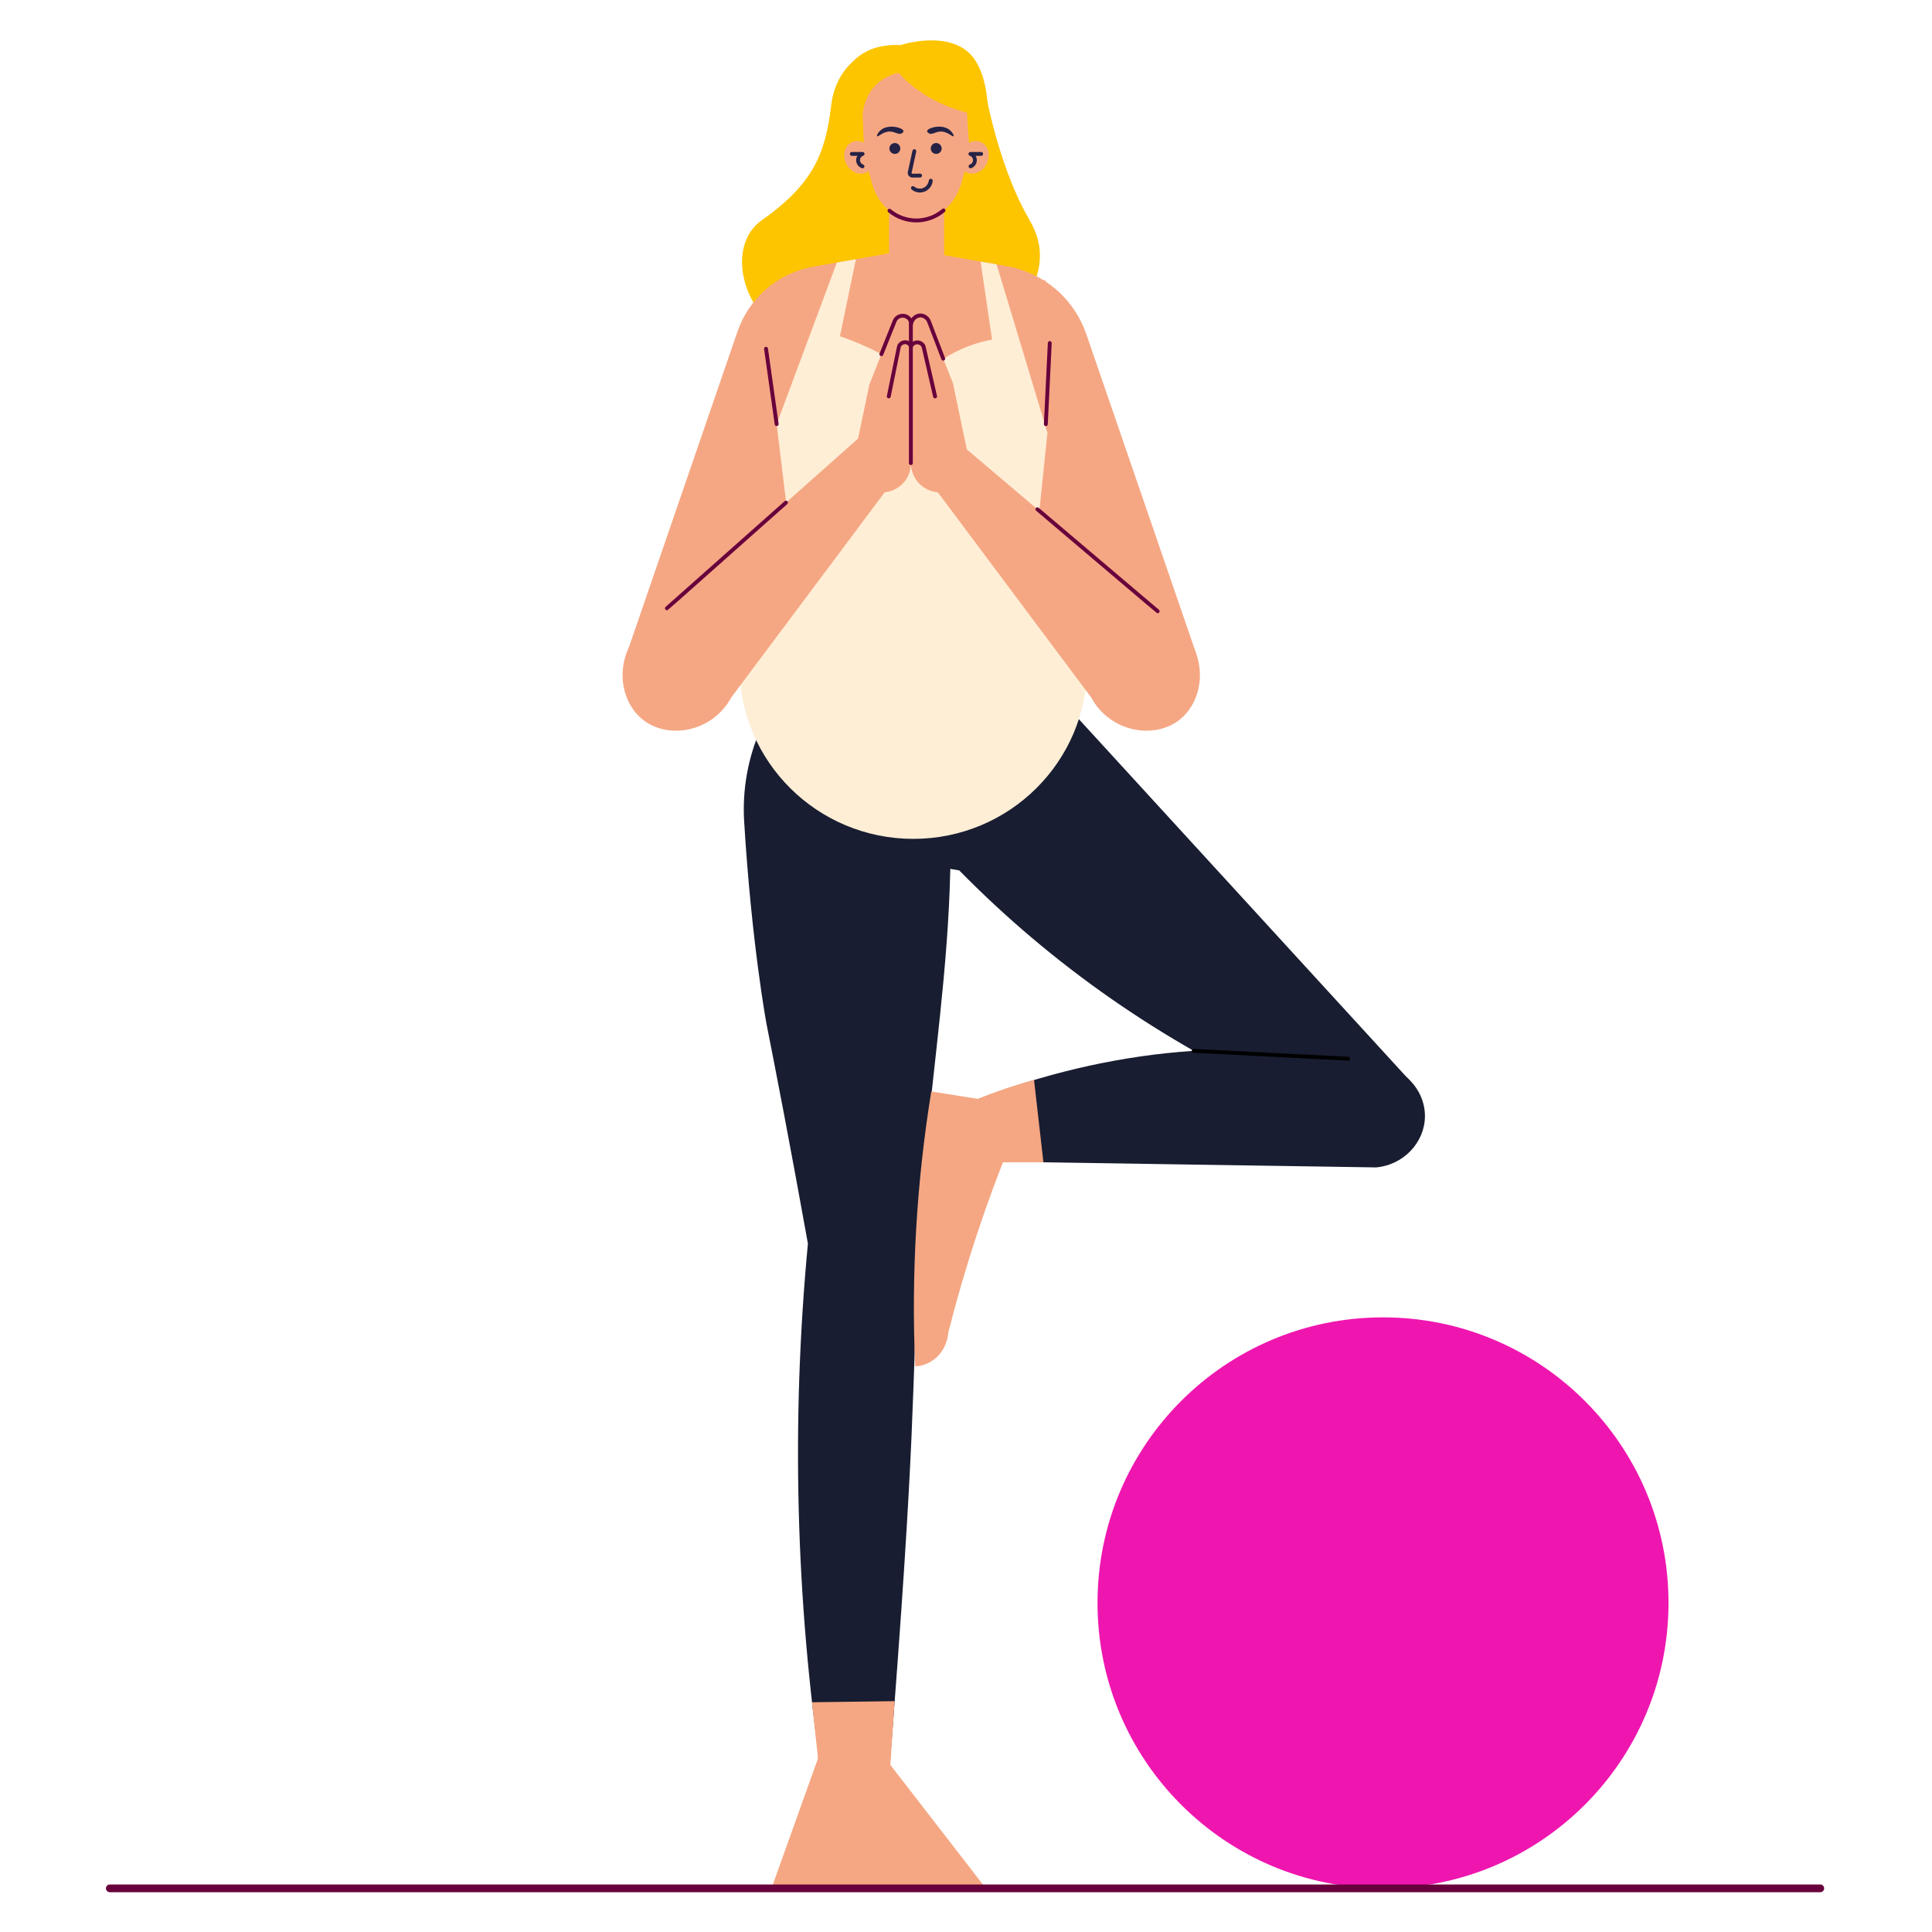 <svg xmlns="http://www.w3.org/2000/svg" width="2000" height="2000" viewBox="0 0 2000 2000" fill="none"><path d="M1076.51 263.05C1076.04 245.12 1068.27 232.16 1064.51 225.55C1029.51 163.93 1017.31 79.55 1017.31 79.55C1017.71 79.55 1014.51 78.75 909.389 48.76C909.389 48.76 866.389 58.76 860.389 109.43C854.389 160.1 841.049 190.89 788.389 228.16C735.729 265.43 786.259 397.43 935.319 366.1C991.019 354.39 1045.5 337.29 1064.59 304.58C1068.11 298.43 1077 283.13 1076.51 263.05Z" fill="#FDC500"></path><path d="M1431.69 1954.81C1594.91 1954.81 1727.23 1822.49 1727.23 1659.27C1727.23 1496.05 1594.91 1363.73 1431.69 1363.73C1268.47 1363.73 1136.15 1496.05 1136.15 1659.27C1136.15 1822.49 1268.47 1954.81 1431.69 1954.81Z" fill="#EF16B0"></path><path d="M948.86 56.56C894.6 56.56 864.02 117.95 894.86 161.23L902.63 189.71C908.97 212.93 927.7 228.11 947.42 228.11H949.42C969.69 228.11 988.95 212.48 995.5 188.49L1002.94 161.23C1033.61 118.05 1003.26 56.56 948.86 56.56Z" fill="#F5A783"></path><path d="M977.399 198.3H920.319V288.26H977.399V198.3Z" fill="#F5A783"></path><path d="M944.48 183.79C943.766 183.789 943.062 183.629 942.418 183.322C941.774 183.014 941.208 182.566 940.759 182.011C940.311 181.456 939.992 180.808 939.826 180.114C939.66 179.42 939.651 178.698 939.8 178L944.57 156.08C944.683 155.562 944.997 155.109 945.443 154.822C945.889 154.535 946.431 154.437 946.95 154.55C947.468 154.663 947.921 154.977 948.208 155.423C948.495 155.87 948.593 156.412 948.48 156.93L943.7 178.85C943.61 179.3 943.83 179.71 944.49 179.85L952.49 179.74C953.02 179.74 953.529 179.951 953.904 180.326C954.279 180.701 954.49 181.21 954.49 181.74C954.49 182.271 954.279 182.779 953.904 183.154C953.529 183.529 953.02 183.74 952.49 183.74L944.48 183.79Z" fill="#262246"></path><path d="M926.35 148.06C925.234 148.06 924.143 148.391 923.216 149.011C922.288 149.631 921.565 150.513 921.138 151.544C920.712 152.575 920.601 153.71 920.819 154.804C921.037 155.898 921.576 156.903 922.365 157.692C923.155 158.48 924.161 159.016 925.256 159.233C926.351 159.449 927.485 159.336 928.515 158.908C929.546 158.479 930.426 157.755 931.044 156.826C931.663 155.897 931.992 154.806 931.99 153.69C931.99 152.95 931.844 152.217 931.56 151.533C931.277 150.85 930.861 150.228 930.337 149.706C929.814 149.183 929.192 148.768 928.508 148.486C927.823 148.203 927.09 148.059 926.35 148.06Z" fill="#262246"></path><path d="M969.15 148.06C968.034 148.06 966.943 148.391 966.015 149.011C965.088 149.631 964.365 150.513 963.938 151.544C963.512 152.575 963.4 153.71 963.619 154.804C963.837 155.898 964.375 156.903 965.165 157.692C965.955 158.48 966.961 159.016 968.056 159.233C969.15 159.449 970.285 159.336 971.315 158.908C972.345 158.479 973.226 157.755 973.844 156.826C974.463 155.897 974.792 154.806 974.79 153.69C974.787 152.196 974.192 150.764 973.134 149.708C972.077 148.653 970.644 148.06 969.15 148.06Z" fill="#262246"></path><path d="M911.2 135.2C909.07 137.2 907.3 140.2 907.97 140.98C908.97 142.2 914.29 135.7 921.89 136.19C927.1 136.52 930.39 139.94 933.61 137.96C933.8 137.84 935.34 136.86 935.28 135.65C935.13 132.39 919.28 127.53 911.2 135.2Z" fill="#262246"></path><path d="M983.87 135.2C975.77 127.52 959.93 132.4 959.78 135.65C959.72 136.86 961.26 137.84 961.45 137.96C964.67 139.96 967.96 136.52 973.17 136.19C980.77 135.7 986.04 142.19 987.1 140.98C987.76 140.21 986 137.23 983.87 135.2Z" fill="#262246"></path><path d="M943.779 196.23C943.373 195.897 943.113 195.417 943.057 194.895C943.001 194.372 943.153 193.848 943.481 193.437C943.808 193.026 944.284 192.76 944.806 192.696C945.328 192.633 945.854 192.778 946.269 193.1C952.269 197.86 960.479 194.32 961.529 186.82C961.566 186.557 961.653 186.304 961.787 186.076C961.921 185.847 962.098 185.646 962.31 185.486C962.521 185.326 962.762 185.209 963.018 185.142C963.275 185.075 963.542 185.059 963.804 185.095C964.067 185.131 964.32 185.219 964.549 185.352C964.778 185.486 964.978 185.664 965.138 185.875C965.298 186.086 965.415 186.327 965.482 186.584C965.55 186.84 965.566 187.107 965.529 187.37C965.271 189.764 964.369 192.043 962.92 193.966C961.471 195.889 959.529 197.384 957.299 198.292C955.069 199.201 952.635 199.489 950.255 199.125C947.875 198.762 945.637 197.762 943.779 196.23Z" fill="#262246"></path><path d="M919.55 219.68C919.34 219.515 919.165 219.31 919.035 219.076C918.906 218.843 918.824 218.585 918.796 218.32C918.767 218.054 918.792 217.786 918.869 217.53C918.946 217.274 919.073 217.037 919.244 216.831C919.414 216.625 919.624 216.456 919.861 216.332C920.098 216.209 920.357 216.134 920.623 216.113C920.889 216.091 921.157 216.123 921.411 216.207C921.664 216.291 921.899 216.424 922.1 216.6C929.592 222.872 939.067 226.282 948.838 226.224C958.61 226.165 968.043 222.641 975.46 216.28C975.66 216.11 975.892 215.981 976.142 215.9C976.392 215.82 976.656 215.789 976.917 215.811C977.179 215.832 977.434 215.905 977.668 216.025C977.902 216.145 978.11 216.31 978.28 216.51C978.45 216.71 978.579 216.942 978.659 217.192C978.74 217.442 978.77 217.706 978.749 217.967C978.727 218.229 978.655 218.484 978.535 218.718C978.415 218.952 978.25 219.16 978.05 219.33C969.913 226.292 959.573 230.147 948.864 230.211C938.155 230.275 927.769 226.544 919.55 219.68Z" fill="#68003C"></path><path d="M808.279 293.71L946.749 256.71L1082.64 290.65C1071.86 423.423 1061.08 556.207 1050.29 689L840.179 682.76C829.546 553.06 818.913 423.377 808.279 293.71Z" fill="#F5A783"></path><path d="M836.54 644.67L788.05 753.13C774.382 783.694 768.309 817.111 770.35 850.53C778.09 977.31 793.44 1059.69 793.44 1059.69C803.44 1110.24 818.07 1185.6 836.35 1287.38C818.954 1471.01 823.708 1656.06 850.51 1838.55L920.26 1838.05C949.15 1470.34 942.95 1458.43 951.8 1280.38C962.64 1062.61 1012.96 899.38 960.85 644.67H836.54Z" fill="#181D31"></path><path d="M1026.46 620.25C1035.47 638.59 1044.47 656.923 1053.46 675.25L1459.8 1119.05L1329.44 1135.69C1202.48 1078 1089.29 999.08 993 901.05C972.531 898.204 952.973 890.761 935.79 879.28C874.87 838.04 872.02 760.28 871.79 750.14L898.61 675.7L1026.46 620.25Z" fill="#181D31"></path><path d="M1010.5 1138.46C1148.5 1085.59 1292.63 1070.83 1434.88 1103.79C1458.88 1110.61 1475.35 1132.31 1475.1 1155.79C1474.82 1182.48 1453.1 1206.01 1424.48 1208.49L1017.48 1202.25C1015.16 1180.99 1012.83 1159.73 1010.5 1138.46Z" fill="#181D31"></path><path d="M852.06 1805.54C834.253 1855.29 816.446 1905.05 798.64 1954.81H1020.56L909.26 1810.93L852.06 1805.54Z" fill="#F5A783"></path><path d="M952 256.73L842.09 276C824.189 279.146 807.457 287.03 793.635 298.832C779.812 310.634 769.403 325.923 763.49 343.11L648.83 676.48L745.56 684.8L878.7 363.05L952 256.73Z" fill="#F5A783"></path><path d="M945.46 868.39C1044.86 868.39 1125.44 788.415 1125.44 689.76C1125.44 591.105 1044.86 511.13 945.46 511.13C846.059 511.13 765.479 591.105 765.479 689.76C765.479 788.415 846.059 868.39 945.46 868.39Z" fill="#FFEED6"></path><path d="M935.149 256.73L1042.45 275.59C1061.13 278.883 1078.58 287.116 1093 299.434C1107.42 311.752 1118.28 327.707 1124.45 345.64L1238.25 676.48L1141.52 684.8L1008.43 363.05L935.149 256.73Z" fill="#F5A783"></path><path d="M1030.73 1140.51L964.06 1129.86C948.8 1223.91 943.218 1319.27 947.4 1414.45C966.81 1413.25 980.08 1398.18 981.76 1379.11C998.767 1312.01 1020.46 1246.18 1046.67 1182.11L1030.73 1140.51Z" fill="#F5A783"></path><path d="M826 621.05C818.667 560.383 811.333 499.717 804 439.05C824.767 383.29 845.54 327.533 866.32 271.78L886.05 268.32C880.543 294.887 875.027 321.463 869.5 348.05C899.134 358.161 926.98 372.904 952 391.73C972.187 370.83 998.416 356.782 1027 351.56C1023.04 324.64 1019.08 297.717 1015.11 270.79L1031.69 273.7L1084.31 448.05C1078.37 505.45 1072.43 562.85 1066.5 620.25L826 621.05Z" fill="#FFEED6"></path><path d="M895 448.05L659.57 657.05C635.78 685.89 641.67 727.15 666.5 745.81C693.04 765.76 737.92 757.39 757 722.04L917 508.04C909.666 488.046 902.333 468.05 895 448.05Z" fill="#F5A783"></path><path d="M1010.5 1138.46C1029.98 1130.27 1050 1123.44 1070.43 1118.03L1080.15 1203.22H1012.75L1010.5 1138.46Z" fill="#F5A783"></path><path d="M848.51 1836.05C845.843 1811.42 843.176 1786.8 840.51 1762.17L926.11 1761.05L920.82 1840.41L848.51 1836.05Z" fill="#F5A783"></path><path d="M894.759 164.05C894.179 148.803 893.596 133.553 893.009 118.3C895.149 97.01 908.869 79.63 930.259 75.55C949.589 96.44 974.059 109.76 1001.01 116.55L1004.01 163.05L1019.35 164.05C1019.35 164.05 1031.94 98.71 1010.14 63.38C988.339 28.05 931.999 46.71 931.999 46.71C931.999 46.71 890.169 42.05 873.929 77.38C857.689 112.71 881.799 166.8 881.799 166.8L894.759 164.05Z" fill="#FDC500"></path><path d="M902.53 156C898.08 147.49 888.53 143.67 881.3 147.48C874.07 151.29 871.74 161.27 876.2 169.78C880.66 178.29 890.2 182.11 897.43 178.31C904.66 174.51 907 164.46 902.53 156Z" fill="#F5A783"></path><path d="M892.29 174.14C891.042 173.731 889.901 173.047 888.953 172.138C888.005 171.229 887.273 170.119 886.812 168.888C886.351 167.658 886.173 166.34 886.29 165.032C886.407 163.724 886.818 162.458 887.49 161.33H881.79C881.26 161.33 880.751 161.119 880.376 160.744C880.001 160.369 879.79 159.861 879.79 159.33C879.79 158.8 880.001 158.291 880.376 157.916C880.751 157.541 881.26 157.33 881.79 157.33H892.94C893.413 157.331 893.87 157.499 894.23 157.805C894.59 158.111 894.831 158.534 894.909 159C894.986 159.467 894.897 159.945 894.655 160.352C894.414 160.758 894.037 161.066 893.59 161.22C892.622 161.531 891.778 162.141 891.18 162.962C890.581 163.784 890.258 164.774 890.258 165.79C890.258 166.806 890.581 167.797 891.18 168.618C891.778 169.439 892.622 170.049 893.59 170.36C894.073 170.546 894.465 170.913 894.684 171.382C894.902 171.851 894.93 172.387 894.762 172.877C894.593 173.366 894.242 173.771 893.781 174.007C893.32 174.243 892.785 174.29 892.29 174.14Z" fill="#262246"></path><path d="M1016.21 147.43C1008.94 143.62 999.44 147.43 994.98 155.95C990.52 164.47 992.81 174.45 1000.08 178.26C1007.35 182.07 1016.86 178.26 1021.31 169.73C1025.76 161.2 1023.49 151.23 1016.21 147.43Z" fill="#F5A783"></path><path d="M1003.92 170.36C1004.89 170.049 1005.73 169.439 1006.33 168.618C1006.93 167.797 1007.25 166.806 1007.25 165.79C1007.25 164.774 1006.93 163.784 1006.33 162.962C1005.73 162.141 1004.89 161.531 1003.92 161.22C1003.47 161.066 1003.1 160.758 1002.85 160.352C1002.61 159.945 1002.52 159.467 1002.6 159C1002.68 158.534 1002.92 158.111 1003.28 157.805C1003.64 157.499 1004.1 157.331 1004.57 157.33H1015.71C1016.24 157.33 1016.75 157.541 1017.12 157.916C1017.5 158.291 1017.71 158.8 1017.71 159.33C1017.71 159.861 1017.5 160.369 1017.12 160.744C1016.75 161.119 1016.24 161.33 1015.71 161.33H1010C1010.67 162.458 1011.09 163.723 1011.2 165.032C1011.32 166.341 1011.14 167.66 1010.68 168.891C1010.22 170.121 1009.49 171.232 1008.54 172.141C1007.59 173.05 1006.45 173.733 1005.2 174.14C1004.71 174.27 1004.19 174.209 1003.74 173.969C1003.3 173.729 1002.96 173.328 1002.79 172.848C1002.63 172.368 1002.66 171.844 1002.87 171.382C1003.08 170.92 1003.45 170.555 1003.92 170.36Z" fill="#262246"></path><path d="M905.419 511.13L917.419 509.36C924.509 508.314 930.986 504.754 935.669 499.329C940.353 493.904 942.929 486.976 942.929 479.81V330.18C935.219 323.32 924.649 328.47 923.699 338.18L899.999 398L881.699 485.35L905.419 511.13Z" fill="#F5A783"></path><path d="M1000.63 465.05L1227.07 657.05C1250.86 685.89 1244.96 727.15 1220.14 745.81C1193.59 765.76 1148.72 757.39 1129.63 722.04C1076.3 650.706 1022.96 579.373 969.63 508.04L1000.63 465.05Z" fill="#F5A783"></path><path d="M980.92 511.13L968.77 509.34C961.588 508.282 955.026 504.676 950.283 499.181C945.539 493.687 942.929 486.669 942.93 479.41V327.87C950.74 320.93 961.45 326.14 962.42 335.95C970.42 356.143 978.42 376.33 986.42 396.51L1005 485L980.92 511.13Z" fill="#F5A783"></path><path d="M942.93 481.41C942.4 481.41 941.891 481.199 941.516 480.824C941.141 480.449 940.93 479.94 940.93 479.41V333.41C940.461 332.109 939.614 330.978 938.498 330.161C937.382 329.345 936.047 328.881 934.665 328.828C933.283 328.775 931.917 329.137 930.742 329.866C929.567 330.595 928.637 331.658 928.07 332.92L914.27 367.36C914.178 367.612 914.036 367.842 913.854 368.038C913.671 368.234 913.45 368.391 913.206 368.5C912.961 368.609 912.697 368.668 912.429 368.673C912.161 368.678 911.895 368.629 911.646 368.529C911.398 368.429 911.172 368.281 910.982 368.092C910.792 367.903 910.641 367.678 910.54 367.43C910.439 367.182 910.388 366.916 910.392 366.648C910.395 366.38 910.452 366.115 910.56 365.87L924.41 331.32C928.59 322.38 941.61 322.71 944.83 332.44C944.98 332.9 944.93 322.03 944.93 479.44C944.922 479.965 944.708 480.466 944.334 480.835C943.96 481.203 943.455 481.41 942.93 481.41Z" fill="#68003C"></path><path d="M974.669 372.27L959.919 333.76C959.414 332.335 958.508 331.085 957.311 330.161C956.114 329.237 954.676 328.678 953.169 328.55C949.369 328.38 945.809 331.5 945.169 335.69C945.129 335.952 945.037 336.204 944.899 336.432C944.76 336.659 944.579 336.856 944.364 337.013C944.15 337.17 943.907 337.283 943.648 337.346C943.39 337.409 943.122 337.421 942.859 337.38C942.597 337.339 942.345 337.247 942.118 337.109C941.891 336.971 941.693 336.789 941.536 336.575C941.379 336.36 941.266 336.117 941.203 335.859C941.14 335.601 941.129 335.332 941.169 335.07C942.169 328.89 947.509 324.24 953.329 324.55C955.61 324.718 957.794 325.541 959.619 326.919C961.444 328.297 962.833 330.172 963.619 332.32L978.369 370.84C978.485 371.312 978.424 371.81 978.2 372.24C977.975 372.671 977.601 373.005 977.148 373.18C976.694 373.355 976.193 373.36 975.737 373.192C975.281 373.024 974.901 372.697 974.669 372.27Z" fill="#68003C"></path><path d="M1198.41 634.76C1197.27 634.76 1205.97 641.76 1072.61 528.7C1072.21 528.357 1071.95 527.866 1071.91 527.338C1071.87 526.809 1072.04 526.284 1072.38 525.88C1072.72 525.476 1073.21 525.224 1073.74 525.181C1074.27 525.138 1074.8 525.307 1075.2 525.65L1199.7 631.23C1200.01 631.494 1200.24 631.849 1200.34 632.245C1200.45 632.642 1200.43 633.061 1200.29 633.446C1200.15 633.832 1199.89 634.165 1199.56 634.4C1199.22 634.635 1198.82 634.76 1198.41 634.76Z" fill="#68003C"></path><path d="M690.38 631.71C689.975 631.709 689.58 631.586 689.247 631.356C688.914 631.126 688.659 630.8 688.515 630.422C688.371 630.044 688.345 629.631 688.44 629.238C688.536 628.845 688.748 628.49 689.05 628.22L812.3 518.8C812.697 518.447 813.219 518.267 813.75 518.299C814.281 518.331 814.777 518.572 815.13 518.97C815.482 519.368 815.663 519.889 815.631 520.42C815.599 520.951 815.357 521.447 814.96 521.8C682.87 639.06 691.56 631.71 690.38 631.71Z" fill="#68003C"></path><path d="M804 441.05C803.515 441.055 803.044 440.883 802.676 440.567C802.308 440.25 802.068 439.811 802 439.33L791 361.33C790.926 360.8 791.065 360.261 791.388 359.834C791.71 359.406 792.19 359.124 792.72 359.05C793.25 358.976 793.789 359.115 794.216 359.438C794.644 359.76 794.926 360.24 795 360.77L806 438.77C806.04 439.055 806.019 439.346 805.936 439.622C805.854 439.898 805.713 440.153 805.523 440.369C805.333 440.585 805.099 440.758 804.836 440.876C804.573 440.993 804.288 441.053 804 441.05Z" fill="#68003C"></path><path d="M1080.64 439L1084.73 355C1084.74 354.737 1084.81 354.48 1084.92 354.242C1085.03 354.005 1085.19 353.791 1085.39 353.615C1085.58 353.439 1085.81 353.302 1086.06 353.214C1086.3 353.125 1086.57 353.087 1086.83 353.1C1087.09 353.113 1087.35 353.178 1087.59 353.29C1087.83 353.403 1088.04 353.561 1088.22 353.756C1088.39 353.951 1088.53 354.179 1088.62 354.427C1088.7 354.675 1088.74 354.937 1088.73 355.2L1084.65 439.2C1084.62 439.732 1084.39 440.231 1083.99 440.588C1083.6 440.946 1083.08 441.131 1082.55 441.105C1082.01 441.078 1081.51 440.842 1081.16 440.447C1080.8 440.052 1080.61 439.532 1080.64 439Z" fill="#68003C"></path><path d="M1395.76 1097.94L1235.62 1089.82C1235.09 1089.79 1234.59 1089.55 1234.24 1089.16C1233.88 1088.77 1233.7 1088.25 1233.72 1087.71C1233.75 1087.18 1233.99 1086.69 1234.38 1086.33C1234.78 1085.98 1235.3 1085.79 1235.83 1085.82L1396 1094C1396.46 1094.11 1396.87 1094.37 1397.16 1094.75C1397.44 1095.13 1397.58 1095.6 1397.55 1096.07C1397.52 1096.55 1397.33 1096.99 1397 1097.34C1396.67 1097.68 1396.23 1097.89 1395.76 1097.94Z" fill="black"></path><path d="M967.999 412.38C967.539 412.392 967.088 412.244 966.723 411.962C966.359 411.679 966.103 411.279 965.999 410.83L954.069 359.12C953.614 358.284 952.937 357.59 952.113 357.114C951.288 356.637 950.349 356.398 949.397 356.42C948.446 356.443 947.519 356.728 946.718 357.243C945.918 357.758 945.275 358.483 944.859 359.34C944.687 359.676 944.422 359.957 944.097 360.149C943.771 360.341 943.398 360.436 943.02 360.425C942.642 360.413 942.275 360.295 941.962 360.084C941.648 359.872 941.401 359.576 941.249 359.23C940.895 358.469 940.368 357.802 939.71 357.281C939.052 356.761 938.281 356.401 937.459 356.23C936.456 356.138 935.449 356.352 934.569 356.843C933.69 357.333 932.979 358.078 932.529 358.98L921.999 410.78C921.947 411.037 921.844 411.282 921.697 411.5C921.55 411.717 921.362 411.904 921.143 412.049C920.923 412.194 920.678 412.294 920.42 412.344C920.162 412.394 919.897 412.393 919.639 412.34C919.382 412.287 919.138 412.185 918.92 412.038C918.702 411.891 918.516 411.702 918.371 411.483C918.226 411.264 918.126 411.018 918.076 410.761C918.026 410.503 918.027 410.237 918.079 409.98C929.429 354.66 928.709 357.93 928.899 357.53C931.529 351.91 938.769 350.29 943.219 355.03C944.251 354.024 945.506 353.275 946.881 352.844C948.256 352.413 949.713 352.311 951.135 352.548C952.556 352.784 953.902 353.352 955.064 354.206C956.225 355.059 957.169 356.174 957.819 357.46C958.029 357.87 957.179 354.4 969.989 409.93C970.058 410.227 970.058 410.535 969.989 410.832C969.921 411.128 969.785 411.405 969.593 411.641C969.401 411.878 969.158 412.067 968.882 412.195C968.606 412.323 968.304 412.386 967.999 412.38Z" fill="#68003C"></path><path d="M1884.35 1958.81H113.68C112.619 1958.81 111.601 1958.39 110.851 1957.64C110.101 1956.89 109.68 1955.87 109.68 1954.81C109.68 1953.75 110.101 1952.73 110.851 1951.98C111.601 1951.23 112.619 1950.81 113.68 1950.81H1884.35C1885.41 1950.81 1886.43 1951.23 1887.18 1951.98C1887.93 1952.73 1888.35 1953.75 1888.35 1954.81C1888.35 1955.87 1887.93 1956.89 1887.18 1957.64C1886.43 1958.39 1885.41 1958.81 1884.35 1958.81Z" fill="#68003C"></path></svg>